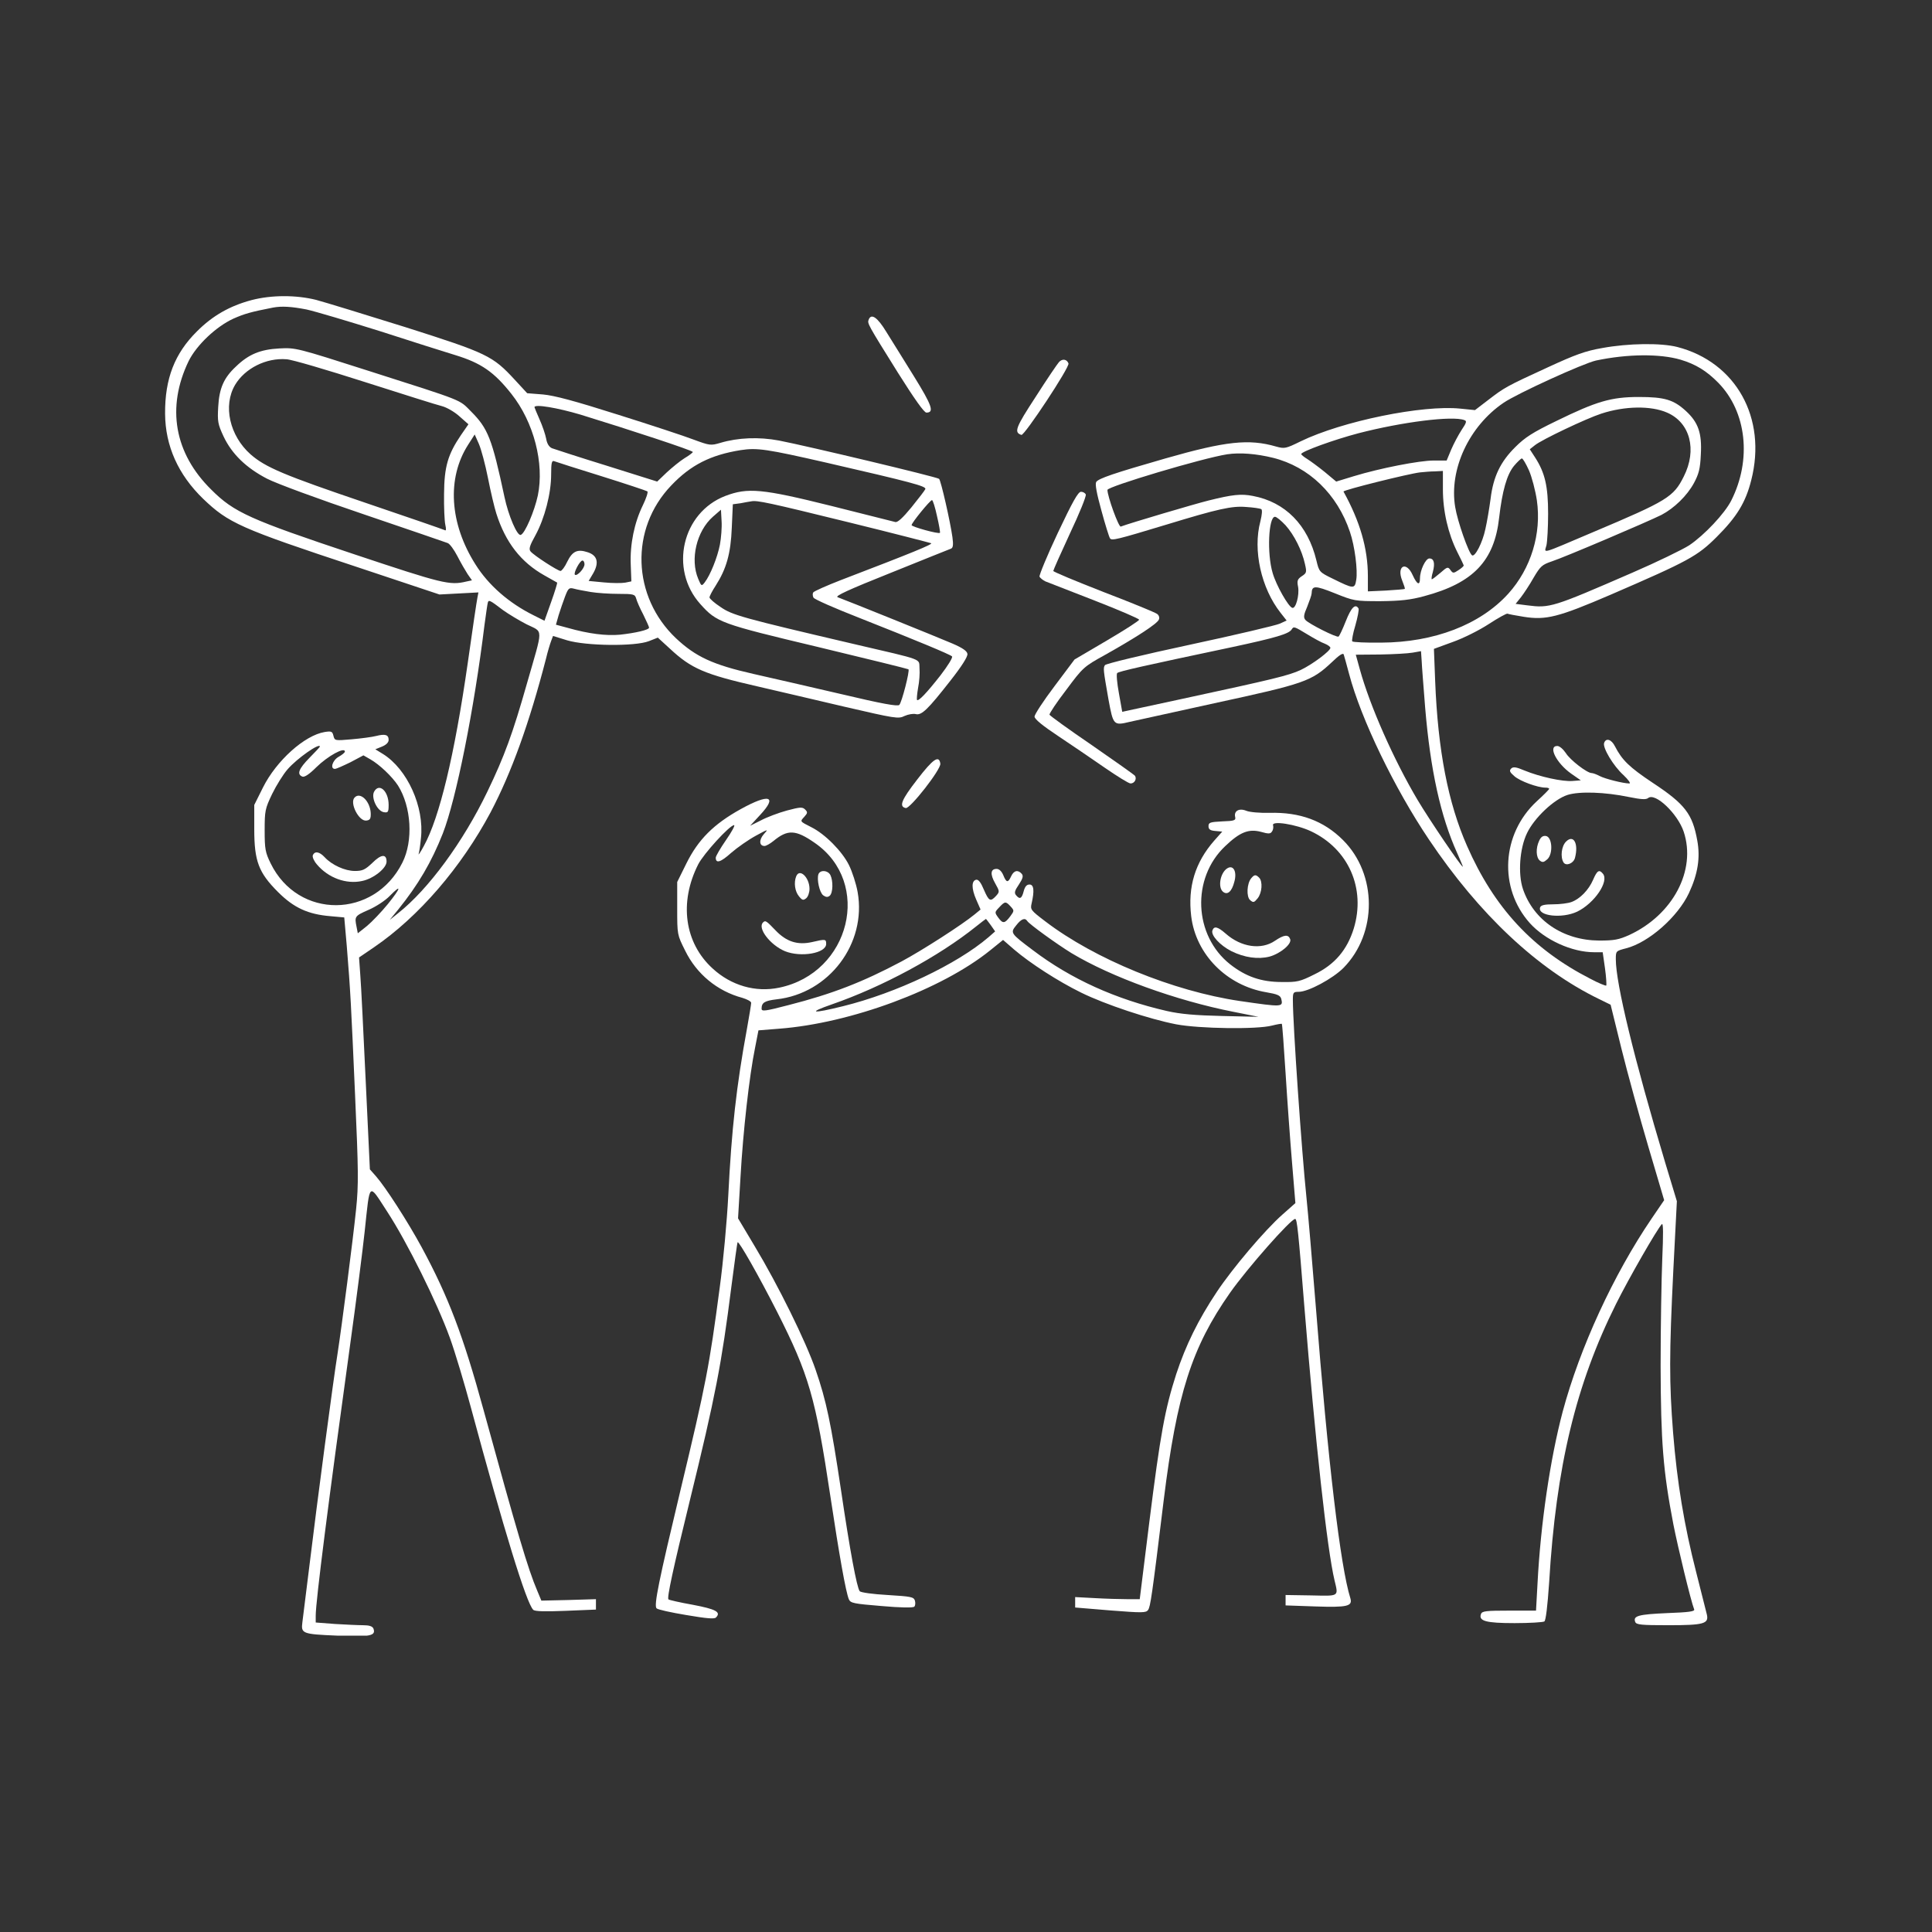 <svg xmlns="http://www.w3.org/2000/svg" xmlns:xlink="http://www.w3.org/1999/xlink" width="500" zoomAndPan="magnify" viewBox="0 0 375 375" height="500" preserveAspectRatio="xMidYMid meet" version="1.0"><rect x="0" y="0" width="375" height="375" fill="#333333" stroke="none"/><defs><clipPath id="3bf7a1c0d3"><path d="M 32 57.234 L 188 57.234 L 188 317.484 L 32 317.484 Z M 32 57.234 " clip-rule="nonzero"/></clipPath></defs><g clip-path="url(#3bf7a1c0d3)"><path fill="#ffffff" d="M 48.824 58.25 C 44.578 59.383 41.262 61.281 38.23 64.316 C 33.902 68.602 32 73.496 32.043 80.289 C 32.082 86.559 34.59 92.137 39.441 96.828 C 44.336 101.52 46.641 102.57 69.164 110.012 L 85.301 115.391 L 89.102 115.188 L 92.863 114.988 L 92.66 116.039 C 92.539 116.605 91.691 122.266 90.801 128.617 C 88.215 146.652 85.301 158.703 82.27 164.203 C 81.621 165.418 81.137 166.105 81.258 165.742 C 81.379 165.375 81.582 164 81.703 162.707 C 82.391 156.641 79.074 149.281 74.301 146.328 L 72.848 145.438 L 74.141 144.914 C 74.949 144.59 75.434 144.105 75.434 143.617 C 75.434 142.609 74.785 142.406 73.008 142.852 C 72.238 143.055 70.098 143.336 68.277 143.496 C 65 143.781 64.961 143.781 64.719 142.809 C 64.516 141.961 64.312 141.879 63.02 142.082 C 59.098 142.73 53.637 147.664 51.047 152.84 L 49.352 156.238 L 49.352 160.93 C 49.352 167.156 50.199 169.379 53.961 173.141 C 57.035 176.215 59.785 177.469 64.152 177.832 L 66.82 178.074 L 67.305 183.574 C 68.035 192.512 68.156 195.141 68.922 212.609 C 69.57 227.293 69.609 229.879 69.125 234.652 C 68.477 240.961 66.336 257.418 65.527 262.676 C 64.676 267.973 61.523 291.793 60.105 303.523 C 59.418 309.062 58.773 314.199 58.691 314.887 C 58.41 317.07 58.652 317.191 65.406 317.473 C 71.875 317.758 73.008 317.516 72.48 316.098 C 72.281 315.652 71.672 315.453 70.461 315.453 C 69.488 315.453 67.023 315.332 65 315.211 L 61.281 314.926 L 61.281 313.59 C 61.281 310.801 63.789 291.188 67.953 261.059 C 69.164 252.363 70.418 242.457 70.785 239.02 C 71.836 229.23 71.473 229.516 75.152 235.176 C 79.035 241.121 84.855 252.852 87.324 259.684 C 88.336 262.473 90.156 268.582 91.41 273.23 C 97.797 296.891 102.164 311.164 103.5 312.461 C 103.824 312.781 105.766 312.824 109.809 312.66 L 115.672 312.418 L 115.672 310.398 L 110.375 310.559 L 105.078 310.68 L 104.27 308.738 C 102.488 304.574 100.426 297.617 93.836 273.598 C 89.91 259.281 87.039 251.676 81.824 242.051 C 79.195 237.199 74.828 230.406 72.969 228.301 L 71.793 226.969 L 70.984 209.82 C 70.539 200.438 70.098 191.176 69.934 189.277 L 69.691 185.84 L 72.602 183.859 C 81.297 177.914 89.508 168.367 95.211 157.691 C 99.293 149.93 102.73 140.383 105.969 127.887 C 106.289 126.512 106.777 124.934 106.977 124.41 L 107.344 123.438 L 110.094 124.289 C 113.773 125.379 123.234 125.5 125.945 124.449 L 127.684 123.762 L 130.027 125.906 C 134.195 129.789 136.742 130.879 147.016 133.227 C 150.453 134.035 158.016 135.773 163.797 137.148 C 173.746 139.453 174.395 139.574 175.566 138.969 C 176.293 138.645 177.266 138.484 177.75 138.605 C 178.883 138.887 180.094 137.715 184.461 132.133 C 186.688 129.305 187.859 127.441 187.777 126.918 C 187.699 126.352 186.809 125.746 184.828 124.895 C 182.199 123.762 164.363 116.562 162.586 115.918 C 161.977 115.715 164.688 114.461 172.895 111.188 C 179.004 108.719 184.262 106.617 184.582 106.496 C 184.988 106.332 185.07 105.766 184.867 104.27 C 184.461 101.316 182.645 93.312 182.277 92.945 C 181.914 92.582 156.641 86.559 151.18 85.504 C 147.297 84.777 143.254 84.941 139.855 85.949 C 137.957 86.516 137.754 86.477 134.68 85.344 C 132.902 84.656 126.27 82.473 119.961 80.492 C 111.547 77.82 107.625 76.77 105.402 76.566 L 102.328 76.324 L 99.941 73.738 C 95.613 69.047 94.602 68.562 78.711 63.508 C 70.824 61.039 63.02 58.652 61.359 58.207 C 57.477 57.238 52.707 57.238 48.824 58.25 Z M 59.5 60.07 C 61.16 60.434 67.547 62.332 73.734 64.273 C 79.883 66.258 86.473 68.359 88.375 68.926 C 93.391 70.461 95.898 72.199 99.254 76.445 C 103.621 81.945 105.684 89.953 104.391 96.184 C 103.742 99.215 101.883 103.582 101.074 103.824 C 100.387 104.066 98.688 100.105 97.918 96.465 C 95.492 85.102 94.723 83.16 91.41 79.844 C 89.062 77.5 90.355 77.984 71.594 72 C 57.559 67.508 57.398 67.469 54.203 67.633 C 50.523 67.832 48.258 68.762 45.793 71.148 C 43.445 73.332 42.555 75.355 42.355 78.953 C 42.191 81.785 42.273 82.312 43.406 84.738 C 45.023 88.133 47.773 90.805 51.816 92.906 C 53.598 93.836 61.848 96.871 70.582 99.82 C 79.156 102.734 86.473 105.242 86.879 105.402 C 87.285 105.523 88.133 106.695 88.781 107.949 C 89.426 109.203 90.316 110.742 90.762 111.43 L 91.609 112.641 L 90.477 112.883 C 87.285 113.652 85.867 113.289 68.762 107.586 C 48.5 100.832 45.426 99.457 41.02 95.051 C 33.82 87.973 32.285 79.074 36.609 70.098 C 38.148 66.984 41.949 63.383 45.305 61.848 C 47.41 60.918 48.621 60.555 52.988 59.703 C 54.688 59.383 56.59 59.504 59.5 60.07 Z M 70.785 74.141 C 78.145 76.488 84.898 78.629 85.785 78.832 C 86.719 79.074 88.254 79.965 89.184 80.816 L 90.922 82.352 L 89.469 84.453 C 86.918 88.215 86.23 90.602 86.191 95.859 C 86.152 98.406 86.273 101.117 86.434 101.844 C 86.637 102.734 86.598 103.098 86.312 102.895 C 86.07 102.773 79.195 100.387 71.066 97.637 C 55.094 92.219 51.535 90.723 48.621 88.176 C 44.578 84.574 43.242 78.754 45.629 74.707 C 47.531 71.512 51.656 69.41 55.617 69.734 C 56.629 69.773 63.465 71.797 70.785 74.141 Z M 112.719 80.492 C 122.305 83.441 134.477 87.445 134.477 87.73 C 134.477 87.852 133.75 88.418 132.859 88.941 C 132.012 89.469 130.473 90.723 129.422 91.691 L 127.562 93.473 L 117.777 90.398 C 112.398 88.742 107.586 87.164 107.141 87.004 C 106.574 86.758 106.168 86.113 106.008 85.141 C 105.844 84.293 105.281 82.633 104.715 81.379 C 104.188 80.168 103.742 79.117 103.742 79.035 C 103.742 78.387 108.23 79.156 112.719 80.492 Z M 94.723 92.824 C 95.25 95.496 95.977 98.566 96.344 99.699 C 98.121 105.281 101.113 109.125 105.645 111.672 C 106.938 112.398 108.07 113.047 108.152 113.086 C 108.191 113.168 107.707 114.824 106.977 116.848 L 105.684 120.488 L 103.582 119.434 C 98.77 117.051 94.805 113.57 92.297 109.566 C 87.242 101.602 86.719 92.824 90.844 86.355 L 92.137 84.332 L 92.945 86.152 C 93.391 87.164 94.199 90.156 94.723 92.824 Z M 160.359 89.793 C 176.859 93.594 179.812 94.363 179.609 94.93 C 179.488 95.211 178.273 96.789 176.898 98.488 C 175.203 100.551 174.191 101.48 173.746 101.316 C 173.383 101.238 167.84 99.82 161.371 98.203 C 147.902 94.848 145.152 94.605 140.785 96.262 C 132.375 99.5 129.867 110.5 135.934 117.25 C 139.129 120.809 139.777 121.055 158.781 125.582 C 168.367 127.887 176.254 129.828 176.332 129.91 C 176.617 130.191 175.039 136.34 174.555 136.824 C 174.23 137.148 171.277 136.621 163.273 134.723 C 157.328 133.348 149.645 131.566 146.207 130.801 C 138.359 129.02 135.043 127.484 131.203 123.883 C 122.668 115.797 122.223 102.652 130.273 94.242 C 134.074 90.238 137.957 88.297 143.777 87.367 C 146.973 86.879 148.836 87.164 160.359 89.793 Z M 116.723 92.422 C 121.496 93.918 125.5 95.254 125.66 95.375 C 125.824 95.535 125.418 96.75 124.773 98.082 C 123.113 101.48 122.266 105.645 122.426 109.566 L 122.547 112.844 L 121.375 113.086 C 120.727 113.207 118.867 113.207 117.25 113.047 L 114.258 112.762 L 115.148 111.266 C 116.32 109.203 115.957 107.789 114.055 107.184 C 112.074 106.535 111.102 106.98 110.094 109.043 C 109.648 110.012 109.039 110.82 108.797 110.82 C 108.273 110.82 103.582 107.789 102.973 107.02 C 102.609 106.574 102.812 105.887 103.945 103.867 C 105.723 100.59 106.977 95.777 106.977 92.098 C 106.977 89.875 107.098 89.348 107.543 89.508 C 107.867 89.629 111.992 90.965 116.723 92.422 Z M 164.809 101.398 C 173.383 103.5 180.539 105.363 180.742 105.441 C 181.066 105.645 177.145 107.262 163.191 112.602 C 160.398 113.691 158.016 114.746 157.852 114.988 C 157.691 115.23 157.73 115.676 157.895 116 C 158.055 116.32 162.02 118.062 166.668 119.879 C 178.031 124.371 184.34 126.996 184.785 127.402 C 184.988 127.605 183.977 129.223 182.52 131.121 C 179.852 134.52 178.273 136.18 177.992 135.855 C 177.91 135.773 177.992 134.723 178.195 133.551 C 178.438 132.375 178.559 130.637 178.477 129.746 C 178.316 127.766 179.691 128.25 165.617 124.977 C 144.023 119.922 142.121 119.395 139.855 117.816 C 138.684 117.051 137.715 116.199 137.715 115.957 C 137.715 115.715 138.238 114.703 138.926 113.652 C 140.988 110.418 141.84 107.465 142.039 102.449 L 142.242 97.879 L 143.738 97.68 C 144.547 97.516 145.477 97.355 145.801 97.312 C 146.934 97.07 149.199 97.559 164.809 101.398 Z M 181.875 100.188 C 182.277 101.883 182.52 103.34 182.441 103.422 C 182.199 103.703 176.941 102.25 176.941 101.926 C 176.941 101.48 180.539 97.07 180.902 97.07 C 181.066 97.07 181.512 98.488 181.875 100.188 Z M 139.734 105.727 C 139.25 108.191 137.875 111.629 136.781 113.047 C 136.176 113.812 136.137 113.812 135.527 112.359 C 133.91 108.559 135.207 103.098 138.359 100.309 L 139.938 98.934 L 140.059 101.156 C 140.141 102.328 139.977 104.434 139.734 105.727 Z M 113.449 109.527 C 113.449 110.336 111.992 111.914 111.59 111.551 C 111.266 111.227 112.559 108.801 113.043 108.801 C 113.285 108.801 113.449 109.125 113.449 109.527 Z M 114.66 114.906 C 115.875 115.109 118.301 115.27 120.039 115.27 C 122.992 115.27 123.234 115.352 123.477 116.16 C 123.598 116.645 124.207 118.062 124.852 119.273 C 125.461 120.527 125.984 121.66 125.984 121.82 C 125.984 122.266 123.316 122.871 120.324 123.195 C 117.656 123.438 114.297 123.035 110.172 121.863 L 107.906 121.254 L 108.434 119.395 C 108.758 118.344 109.324 116.727 109.688 115.754 C 110.293 114.18 110.457 114.016 111.387 114.258 C 111.953 114.422 113.449 114.703 114.66 114.906 Z M 97.637 118.426 C 98.648 119.152 100.711 120.406 102.207 121.176 C 105.523 122.832 105.48 121.496 102.246 132.781 C 99.535 142.324 97.918 146.773 94.602 153.648 C 89.91 163.395 83.16 172.613 77.254 177.266 L 75.637 178.559 L 77.293 176.539 C 81.176 171.727 83.766 167.316 85.949 161.777 C 88.535 155.145 92.016 137.797 94.035 121.336 C 94.32 119.234 94.602 117.25 94.684 116.969 C 94.848 116.363 95.09 116.484 97.637 118.426 Z M 62.09 144.914 C 62.09 144.992 61.199 145.965 60.066 147.098 C 58.004 149.199 57.559 150.293 58.691 150.738 C 59.098 150.898 60.027 150.293 61.402 148.918 C 63.625 146.734 66.941 144.914 66.941 145.883 C 66.941 146.086 66.375 146.531 65.727 146.895 C 64.516 147.582 64.031 149.242 65 149.242 C 65.285 149.242 66.617 148.633 68.035 147.945 L 70.539 146.613 L 71.875 147.379 C 73.656 148.391 76.121 150.738 77.254 152.477 C 79.844 156.602 80.246 163.191 78.102 167.438 C 72.645 178.359 57.883 178.48 52.543 167.602 C 51.492 165.457 51.371 164.809 51.371 161.172 C 51.371 157.367 51.453 156.965 52.828 154.094 C 53.637 152.434 54.973 150.293 55.82 149.32 C 57.68 147.18 62.09 144.105 62.09 144.914 Z M 75.273 175.488 C 74.02 177.023 72.199 178.926 71.227 179.734 L 69.449 181.148 L 69.207 179.895 C 68.801 177.871 68.844 177.793 71.512 176.617 C 72.926 176.012 74.785 174.801 75.637 173.91 C 78.062 171.441 77.82 172.332 75.273 175.488 Z M 75.273 175.488 " fill-opacity="1" fill-rule="nonzero"/></g><path fill="#ffffff" d="M 72.602 153.688 C 71.996 154.863 73.25 157.492 74.543 157.652 C 75.312 157.773 75.434 157.613 75.434 156.238 C 75.434 153.527 73.574 151.867 72.602 153.688 Z M 72.602 153.688 " fill-opacity="1" fill-rule="nonzero"/><path fill="#ffffff" d="M 68.844 154.781 C 67.789 155.793 69.652 159.473 71.105 159.27 C 71.836 159.188 71.996 158.906 71.957 157.812 C 71.836 155.508 69.934 153.648 68.844 154.781 Z M 68.844 154.781 " fill-opacity="1" fill-rule="nonzero"/><path fill="#ffffff" d="M 60.715 166.023 C 60.594 166.348 60.957 167.156 61.523 167.801 C 63.707 170.391 67.184 171.684 70.297 170.996 C 72.48 170.551 75.031 168.531 75.031 167.238 C 75.031 165.699 73.977 165.781 72.281 167.48 C 70.863 168.812 70.379 169.055 68.883 169.055 C 66.941 169.055 64.395 167.883 63.02 166.387 C 62.008 165.297 61.078 165.133 60.715 166.023 Z M 60.715 166.023 " fill-opacity="1" fill-rule="nonzero"/><path fill="#ffffff" d="M 168.609 62.051 C 168.328 62.777 168.367 62.859 174.27 72.32 C 177.508 77.457 179.367 80.086 179.812 80.086 C 181.391 80.086 180.902 78.711 177.426 73.09 C 175.445 69.938 173.059 66.012 172.047 64.438 C 170.309 61.566 169.094 60.758 168.609 62.051 Z M 168.609 62.051 " fill-opacity="1" fill-rule="nonzero"/><path fill="#ffffff" d="M 311 67.551 C 307.727 68.117 305.746 68.844 300.488 71.27 C 292.277 75.031 291.996 75.234 288.879 77.621 L 286.293 79.602 L 283.461 79.316 C 276.141 78.551 260.531 81.746 252.445 85.668 C 249.57 87.082 249.328 87.125 247.711 86.68 C 242.414 85.141 237.926 85.629 226.199 88.984 C 216.207 91.855 213.215 92.867 212.77 93.555 C 212.527 93.957 212.852 95.738 213.781 99.094 C 214.512 101.805 215.277 104.23 215.441 104.473 C 215.762 105 216.734 104.754 226.48 101.805 C 236.43 98.77 239.137 98.164 241.887 98.406 C 243.262 98.488 244.559 98.688 244.801 98.812 C 245.043 98.973 244.961 99.863 244.637 101.195 C 243.141 106.816 244.801 114.18 248.562 118.949 L 249.734 120.445 L 248.398 121.055 C 247.711 121.375 239.824 123.238 230.969 125.137 C 221.91 127.078 214.672 128.816 214.469 129.102 C 214.105 129.668 214.145 129.992 215.156 135.773 C 216.086 140.789 216.129 140.871 219.324 140.102 C 220.738 139.777 228.098 138.16 235.699 136.5 C 253.254 132.699 254.547 132.254 258.508 128.535 C 259.965 127.121 260.691 126.676 260.816 127.039 C 260.938 127.363 261.379 129.059 261.867 130.84 C 264.172 139.574 270.684 153.043 277.355 162.949 C 287.102 177.469 298.465 188.145 310.395 193.926 L 312.621 195.02 L 314.723 203.551 C 315.895 208.285 318.242 216.816 319.938 222.559 L 323.012 232.953 L 320.586 236.512 C 313.184 247.391 306.633 261.625 303.316 274 C 300.891 283.18 299.031 295.719 298.426 307.445 L 298.141 312.621 L 292.926 312.621 C 288.477 312.621 287.668 312.703 287.465 313.27 C 286.938 314.645 288.438 315.047 293.977 315.047 C 296.887 315.047 299.477 314.887 299.758 314.723 C 300.043 314.523 300.367 311.852 300.688 307.16 C 302.023 284.637 305.906 268.66 313.672 253.094 C 316.219 247.996 321.637 238.574 322.566 237.602 C 322.852 237.32 322.852 239.625 322.648 244.277 C 322.488 248.16 322.324 257.539 322.324 265.102 C 322.367 279.945 322.809 285.527 324.793 295.84 C 325.684 300.367 328.188 310.719 328.836 312.379 C 328.996 312.781 327.867 312.945 323.539 313.105 C 318.039 313.348 316.945 313.633 317.391 314.805 C 317.594 315.371 318.605 315.453 323.863 315.453 C 330.695 315.453 331.707 315.168 331.305 313.391 C 331.18 312.863 330.25 309.184 329.242 305.219 C 326.895 296.082 325.52 287.711 324.75 278.125 C 323.984 268.34 323.984 262.84 324.793 246.5 L 325.48 233.156 L 323.215 225.672 C 317.188 205.535 313.629 190.895 313.629 186.203 C 313.629 184.586 313.629 184.586 315.652 184.059 C 320.02 182.926 325.641 177.992 327.824 173.344 C 329.562 169.621 330.051 166.469 329.441 163.152 C 328.512 157.977 327.059 156.074 320.746 151.91 C 316.258 148.918 314.844 147.543 313.469 144.871 C 312.781 143.496 311.73 143.176 311.367 144.184 C 311 145.074 313.145 148.676 315.125 150.453 C 316.059 151.344 316.582 152.07 316.258 152.07 C 315.125 152.07 311.527 151.18 310.477 150.617 C 309.871 150.293 309.184 150.051 308.938 150.051 C 308.051 150.051 304.734 147.5 303.926 146.168 C 303.398 145.398 302.711 144.793 302.266 144.793 C 300.406 144.793 302.105 148.148 304.977 150.172 L 306.836 151.465 L 305.219 151.586 C 303.316 151.746 298.871 150.777 295.918 149.562 C 294.219 148.836 293.691 148.797 293.289 149.199 C 292.926 149.605 293.047 149.887 293.938 150.656 C 295.027 151.625 298.465 152.879 299.961 152.879 C 300.367 152.879 300.688 152.961 300.688 153.121 C 300.688 153.242 299.598 154.336 298.262 155.551 C 291.43 161.898 290.863 172.371 296.93 179.168 C 299.879 182.441 305.098 184.828 309.426 184.828 L 311.082 184.828 L 311.527 187.941 C 311.77 189.68 311.852 191.176 311.77 191.297 C 311.648 191.379 310.234 190.812 308.656 189.965 C 297.453 184.223 290.012 176.176 284.754 164.203 C 281.074 155.871 279.094 145.641 278.566 132.215 L 278.324 125.945 L 281.965 124.613 C 284.027 123.883 287.102 122.348 288.961 121.133 C 290.82 119.922 292.438 119.031 292.602 119.113 C 292.762 119.191 294.18 119.477 295.754 119.719 C 300.082 120.406 302.469 119.801 312.621 115.434 C 327.785 108.879 329.484 107.949 333.242 104.188 C 337.086 100.348 338.824 97.559 339.918 93.191 C 342.992 81.137 336.965 70.301 325.559 67.348 C 322.367 66.539 316.098 66.621 311 67.551 Z M 326.207 69.816 C 329.16 70.703 331.262 72 333.527 74.305 C 339.027 79.926 340.039 89.227 336.035 97.152 C 334.781 99.66 330.777 103.906 327.867 105.848 C 326.613 106.656 321.637 109.082 316.867 111.145 C 301.336 117.898 300.812 118.062 296.441 117.496 L 294.18 117.211 L 295.188 115.957 C 295.754 115.23 296.887 113.531 297.656 112.156 C 298.992 109.891 299.312 109.609 301.215 108.961 C 303.602 108.191 319.816 101.277 322.488 99.941 C 324.953 98.648 327.461 96.223 328.797 93.754 C 329.727 92.016 330.008 91.004 330.129 88.254 C 330.371 84.09 329.645 81.988 327.219 79.762 C 324.832 77.578 323.094 77.055 318.078 77.055 C 312.742 77.055 309.871 77.902 302.105 81.703 C 297.496 83.93 296 84.898 294.137 86.758 C 291.227 89.629 289.852 92.504 289.324 96.789 C 289.082 98.609 288.637 101.277 288.312 102.691 C 287.75 105.363 286.293 108.152 285.727 107.789 C 285.078 107.383 282.895 101.195 282.449 98.406 C 281.238 91.129 285.121 82.754 291.832 78.188 C 294.422 76.406 307.363 70.504 309.789 69.977 C 315.895 68.684 322.203 68.641 326.207 69.816 Z M 323.578 80.086 C 328.066 82.027 329.441 87.324 326.812 92.504 C 324.832 96.465 323.66 97.191 309.184 103.301 C 298.789 107.707 299.758 107.465 300.164 105.848 C 300.324 105.16 300.488 102.371 300.488 99.699 C 300.488 94.402 299.879 91.773 297.98 88.82 L 296.93 87.203 L 297.898 86.438 C 299.152 85.383 307.93 81.219 310.801 80.289 C 315.371 78.793 320.426 78.711 323.578 80.086 Z M 284.23 81.543 C 284.754 81.703 284.633 82.066 283.703 83.441 C 283.098 84.375 282.168 86.113 281.684 87.246 L 280.793 89.387 L 278.285 89.387 C 275.496 89.387 267.852 90.883 262.797 92.422 L 259.359 93.473 L 257.133 91.613 C 255.883 90.602 254.344 89.469 253.695 89.066 C 253.09 88.699 252.566 88.254 252.566 88.133 C 252.566 87.648 258.914 85.344 263.688 84.09 C 272.137 81.906 281.965 80.652 284.23 81.543 Z M 247.105 88.863 C 254.062 90.602 259.562 95.898 262.027 103.258 C 262.957 105.969 263.566 110.742 263.242 112.562 C 262.957 114.34 262.754 114.34 258.672 112.316 C 256.082 111.062 256.043 110.984 255.516 108.801 C 253.859 101.883 249.449 97.438 243.184 96.262 C 240.918 95.816 239.258 95.98 234.57 97.152 C 231.941 97.801 219.363 101.52 217.543 102.207 C 217.137 102.371 214.953 96.344 214.953 95.09 C 214.953 94.441 233.477 88.902 238.207 88.176 C 240.633 87.812 243.828 88.055 247.105 88.863 Z M 296.766 91.289 C 297.332 92.582 298.02 95.211 298.305 97.113 C 299.234 103.582 297.172 110.336 292.762 115.23 C 287.305 121.254 278.367 124.691 268.055 124.734 C 265.141 124.773 262.633 124.652 262.473 124.492 C 262.352 124.371 262.594 122.953 263.078 121.375 C 263.523 119.801 263.809 118.305 263.688 118.102 C 263.078 117.09 262.27 117.898 261.219 120.566 C 260.613 122.105 259.965 123.48 259.805 123.559 C 259.441 123.805 253.98 121.055 253.375 120.324 C 252.969 119.84 253.051 119.312 253.738 117.738 C 254.184 116.605 254.586 115.473 254.586 115.188 C 254.629 113.613 255.234 113.613 259.074 115.148 C 262.797 116.645 263 116.688 267.934 116.688 C 271.855 116.645 273.754 116.441 276.426 115.715 C 285.969 113.168 290.055 108.879 290.984 100.469 C 291.59 95.254 292.48 92.137 293.855 90.441 C 294.543 89.629 295.23 88.984 295.391 88.984 C 295.594 88.984 296.199 90.035 296.766 91.289 Z M 280.066 94.969 C 280.066 99.215 281.074 103.582 282.855 107.141 C 283.543 108.477 284.109 109.688 284.109 109.77 C 284.109 109.891 283.664 110.297 283.098 110.66 C 282.125 111.309 282.004 111.309 281.52 110.621 C 281.035 109.973 280.914 110.012 279.578 111.188 C 278.77 111.875 278.043 112.438 277.922 112.438 C 277.801 112.438 277.879 111.793 278.125 110.984 C 278.566 109.285 278.324 108.395 277.438 108.395 C 276.707 108.395 275.617 110.699 275.617 112.238 C 275.617 113.734 275.051 113.492 274.199 111.629 C 272.945 108.801 271.004 109.852 272.18 112.723 C 272.504 113.531 272.746 114.258 272.664 114.301 C 272.582 114.379 270.965 114.5 269.023 114.625 L 265.504 114.785 L 265.504 111.832 C 265.504 106.453 263.969 101.195 260.773 95.414 C 260.613 95.129 273.473 91.938 275.617 91.691 C 276.383 91.613 277.719 91.492 278.566 91.492 L 280.066 91.41 Z M 249.531 101.965 C 251.191 103.824 252.727 106.859 253.293 109.488 C 253.656 111.062 253.617 111.227 252.688 111.832 C 251.836 112.398 251.715 112.723 251.957 113.895 C 252.242 115.512 251.512 118.223 250.824 117.98 C 250.059 117.738 247.711 113.613 247.023 111.227 C 245.891 107.465 246.215 100.309 247.469 100.309 C 247.793 100.309 248.684 101.074 249.531 101.965 Z M 253.738 123.117 C 254.992 123.883 256.527 124.734 257.133 124.934 C 257.742 125.18 258.227 125.543 258.227 125.746 C 258.227 126.352 254.707 128.98 252.484 130.031 C 250.137 131.121 247.266 131.809 229.637 135.613 L 217.824 138.16 L 217.18 134.559 C 216.816 132.578 216.652 130.801 216.855 130.637 C 217.18 130.312 221.828 129.262 239.258 125.582 C 247.551 123.805 250.18 123.035 250.703 122.184 C 251.109 121.539 251.191 121.578 253.738 123.117 Z M 276.629 137.434 C 277.637 149.441 279.621 158.5 282.855 165.617 C 283.5 167.074 283.988 168.246 283.945 168.246 C 283.625 168.246 277.438 159.109 275.172 155.305 C 270.562 147.543 265.91 137.066 263.93 129.871 L 263.16 127.078 L 267.852 127.039 C 270.48 126.996 273.312 126.836 274.199 126.676 L 275.816 126.391 L 275.941 128.211 C 275.98 129.223 276.305 133.348 276.629 137.434 Z M 316.18 154.699 C 318.562 155.184 319.496 155.227 319.898 154.902 C 321.273 153.77 325.641 157.934 326.812 161.453 C 329.281 168.934 324.711 177.551 316.258 181.473 C 314.195 182.402 313.309 182.562 310.395 182.562 C 303.398 182.523 297.656 178.641 295.594 172.535 C 294.625 169.621 294.945 164.688 296.402 161.695 C 297.816 158.742 301.621 155.145 304.25 154.297 C 306.555 153.566 311.527 153.73 316.18 154.699 Z M 316.18 154.699 " fill-opacity="1" fill-rule="nonzero"/><path fill="#ffffff" d="M 298.75 163.191 C 298.062 164.648 298.141 166.426 298.871 167.035 C 299.395 167.438 299.637 167.398 300.324 166.793 C 301.5 165.742 301.297 162.426 300.043 162.262 C 299.477 162.18 299.07 162.465 298.75 163.191 Z M 298.75 163.191 " fill-opacity="1" fill-rule="nonzero"/><path fill="#ffffff" d="M 303.965 163.355 C 303.074 164.242 302.832 166.348 303.48 167.398 C 303.965 168.168 305.422 167.602 305.703 166.508 C 306.434 163.719 305.422 161.898 303.965 163.355 Z M 303.965 163.355 " fill-opacity="1" fill-rule="nonzero"/><path fill="#ffffff" d="M 309.223 170.754 C 308.371 172.738 306.676 174.477 305.016 175.082 C 304.371 175.324 302.793 175.527 301.5 175.527 C 299.84 175.527 299.113 175.688 298.949 176.094 C 298.305 177.793 303.195 178.359 306.148 176.941 C 309.465 175.324 312.375 171.078 311.121 169.582 C 310.395 168.691 309.992 168.977 309.223 170.754 Z M 309.223 170.754 " fill-opacity="1" fill-rule="nonzero"/><path fill="#ffffff" d="M 205.531 70.301 C 205.207 70.664 203.145 73.695 201.004 77.055 C 197.121 83 196.758 83.93 198.254 84.414 C 198.82 84.617 207.676 71.23 207.391 70.543 C 207.07 69.695 206.18 69.57 205.531 70.301 Z M 205.531 70.301 " fill-opacity="1" fill-rule="nonzero"/><path fill="#ffffff" d="M 205.328 103.422 C 203.266 107.789 201.691 111.629 201.77 111.914 C 201.891 112.195 202.418 112.602 202.902 112.844 C 203.43 113.047 207.715 114.703 212.449 116.562 C 217.219 118.426 221.102 120.082 221.102 120.285 C 221.102 120.488 218.27 122.309 214.832 124.328 L 208.566 128.008 L 204.684 133.184 C 202.539 136.016 200.801 138.684 200.801 139.09 C 200.801 139.574 202.379 140.871 205.371 142.852 C 207.836 144.508 211.922 147.258 214.348 148.957 C 216.816 150.656 219.078 152.07 219.445 152.07 C 220.211 152.07 220.699 151.18 220.293 150.574 C 220.133 150.371 216.371 147.703 211.922 144.629 C 207.473 141.598 203.793 138.93 203.711 138.727 C 203.633 138.523 205.086 136.34 206.949 133.914 C 210.223 129.504 210.387 129.383 214.551 127.078 C 220.453 123.762 224.66 121.055 224.945 120.246 C 225.105 119.879 224.945 119.395 224.578 119.152 C 224.215 118.871 219.566 116.969 214.188 114.906 C 208.809 112.805 204.441 110.984 204.441 110.82 C 204.441 110.66 205.895 107.383 207.676 103.543 C 209.496 99.699 210.871 96.305 210.75 95.98 C 210.629 95.695 210.223 95.453 209.82 95.453 C 209.254 95.453 208.16 97.438 205.328 103.422 Z M 205.328 103.422 " fill-opacity="1" fill-rule="nonzero"/><path fill="#ffffff" d="M 178.031 151.305 C 174.957 155.266 174.434 156.559 175.809 156.844 C 176.656 157.004 182.645 149.363 182.52 148.23 C 182.277 146.492 181.105 147.301 178.031 151.305 Z M 178.031 151.305 " fill-opacity="1" fill-rule="nonzero"/><path fill="#ffffff" d="M 143.777 157.047 C 138.523 159.957 135.527 162.949 133.223 167.602 L 131.445 171.199 L 131.445 176.336 C 131.445 181.43 131.445 181.43 132.98 184.504 C 135.207 189.074 139.25 192.391 144.102 193.684 C 145.031 193.969 145.801 194.371 145.801 194.656 C 145.801 194.938 145.438 197.164 144.992 199.629 C 142.93 210.832 142 219.203 141.352 232.145 C 141.109 236.914 140.383 244.922 139.695 249.938 C 137.672 265.223 137.066 268.461 132.051 289.367 C 127.887 306.797 126.875 311.652 127.441 312.176 C 127.645 312.418 130.23 312.984 133.145 313.469 C 137.188 314.156 138.645 314.277 138.965 313.957 C 140.02 312.902 138.965 312.34 134.477 311.488 C 131.969 311.043 129.867 310.559 129.746 310.438 C 129.422 310.152 130.676 304.371 133.91 291.188 C 138.844 271.047 140.059 264.781 141.961 249.734 C 142.566 245.086 143.09 241.203 143.172 241.121 C 143.414 240.84 147.297 247.672 150.816 254.59 C 157.004 266.801 158.297 271.25 161.168 290.379 C 162.906 301.906 164.16 308.98 164.77 310.438 C 165.09 311.164 165.699 311.285 171.117 311.73 C 174.758 312.055 177.223 312.094 177.465 311.852 C 177.668 311.652 177.707 311.125 177.586 310.68 C 177.344 309.953 176.82 309.871 172.289 309.59 C 169.336 309.426 167.113 309.102 166.871 308.859 C 166.305 308.133 164.969 300.973 163.23 289.164 C 161.289 276.223 160.398 271.898 158.297 265.832 C 156.398 260.332 151.02 249.414 146.488 241.891 L 143.254 236.473 L 143.738 228.344 C 144.223 219.688 145.438 208.809 146.57 203.309 L 147.215 199.992 L 151.219 199.672 C 165.133 198.617 182.766 192.066 192.188 184.465 L 194.695 182.441 L 196.836 184.301 C 199.953 186.973 205.41 190.488 209.859 192.672 C 214.551 194.98 223.082 197.809 228.301 198.82 C 232.789 199.672 243.992 199.832 246.902 199.062 C 247.875 198.82 248.762 198.66 248.805 198.738 C 248.883 198.82 249.207 203.109 249.531 208.324 C 249.855 213.543 250.422 221.348 250.785 225.672 L 251.434 233.52 L 248.926 235.742 C 245.488 238.777 239.258 246.137 236.188 250.746 C 232.547 256.207 230.16 261.098 228.301 266.723 C 226.117 273.516 225.227 278.328 223.082 295.434 L 221.223 310.398 L 218.797 310.398 C 217.461 310.398 214.633 310.316 212.527 310.195 L 208.688 309.992 L 208.688 312.016 L 215.52 312.582 C 221.707 313.066 222.438 313.066 222.84 312.5 C 223.285 311.852 223.57 310.113 225.875 291.188 C 228.422 270.562 231.332 261.504 238.734 250.949 C 242.09 246.176 250.543 236.594 251.391 236.594 C 251.758 236.594 252 238.898 253.172 253.578 C 255.316 279.906 257.578 300.652 259.035 306.758 C 259.805 309.953 260.004 309.789 254.508 309.668 L 249.531 309.59 L 249.531 311.609 L 255.355 311.812 C 261.504 312.016 262.555 311.773 262.109 310.234 C 260.168 304.047 257.781 283.906 255.395 253.578 C 254.707 245.004 253.898 235.461 253.574 232.348 C 252.645 223.367 250.945 198.82 250.945 194.09 C 250.945 192.633 251.027 192.512 252.078 192.512 C 253.941 192.512 258.672 189.965 260.773 187.863 C 267.367 181.148 267.324 169.703 260.691 163.07 C 256.934 159.309 252.32 157.613 246.418 157.773 C 244.516 157.812 242.574 157.652 241.887 157.367 C 240.512 156.805 239.461 157.41 239.746 158.582 C 239.906 159.23 239.582 159.352 237.238 159.43 C 234.891 159.555 234.57 159.633 234.57 160.363 C 234.57 160.969 234.891 161.211 235.902 161.293 L 237.238 161.414 L 235.66 163.191 C 231.98 167.398 230.523 172.129 231.211 177.832 C 232.102 185.234 238.086 191.297 245.77 192.594 C 247.914 192.957 248.48 193.199 248.684 193.848 C 249.086 195.504 248.965 195.504 240.633 194.293 C 227.734 192.391 212.488 186.164 202.902 178.844 C 200.074 176.699 199.953 176.539 200.234 175.363 C 200.801 172.898 200.68 171.684 199.828 171.684 C 199.266 171.684 198.941 172.09 198.699 172.98 C 198.332 174.434 197.93 174.637 197.203 173.746 C 196.836 173.301 196.957 172.859 197.766 171.684 C 198.535 170.512 198.656 170.027 198.332 169.621 C 197.605 168.773 196.797 168.934 196.27 170.066 C 195.664 171.402 195.34 171.363 194.734 169.863 C 194.41 169.098 193.926 168.652 193.441 168.652 C 192.266 168.652 192.145 169.664 193.156 171.441 C 194.047 173.02 194.047 173.102 193.32 173.91 C 192.227 175.082 191.945 174.922 190.973 172.695 C 190.406 171.32 189.922 170.676 189.477 170.754 C 188.547 170.957 188.547 172.453 189.477 174.598 L 190.328 176.539 L 189.195 177.469 C 186.809 179.449 179.004 184.465 175 186.609 C 167.477 190.609 161.574 192.918 153 195.102 C 148.512 196.273 147.824 196.355 147.824 195.789 C 147.824 194.613 148.391 194.25 150.734 193.969 C 160.926 192.836 168.246 183.129 166.465 173.141 C 166.184 171.562 165.414 169.176 164.77 167.883 C 163.434 165.215 160.156 161.898 157.488 160.562 C 155.184 159.391 155.266 159.473 156.113 158.543 C 156.762 157.812 156.801 157.652 156.273 157.125 C 155.75 156.602 155.305 156.641 152.715 157.328 C 151.098 157.773 148.836 158.621 147.703 159.23 L 145.598 160.281 L 147.539 158.18 C 150.977 154.496 149.32 153.973 143.777 157.047 Z M 254.426 161.332 C 261.746 164.77 265.141 172.453 262.754 180.258 C 261.461 184.383 259.074 187.215 255.152 189.113 C 252.32 190.531 251.797 190.652 248.805 190.609 C 244.801 190.609 241.809 189.559 238.773 187.176 C 231.699 181.594 231.211 170.473 237.805 164.242 C 240.676 161.492 242.375 160.848 244.719 161.453 C 246.258 161.898 246.621 161.859 246.902 161.371 C 247.145 161.051 247.188 160.523 247.105 160.199 C 246.742 159.23 251.555 159.996 254.426 161.332 Z M 140.906 163.07 C 139.816 164.648 138.926 166.184 138.926 166.469 C 138.926 167.68 139.898 167.359 141.918 165.539 C 143.133 164.488 145.273 162.992 146.691 162.223 C 149.117 160.887 149.199 160.887 148.27 161.898 C 147.297 162.992 147.336 164.203 148.391 164.203 C 148.711 164.203 149.48 163.758 150.129 163.234 C 152.879 160.969 154.414 161.008 158.137 163.598 C 169.336 171.32 165.051 188.832 151.262 191.703 C 146.648 192.672 141.918 191.297 138.32 187.984 C 132.859 183.008 131.77 175.164 135.527 167.762 C 136.582 165.699 141.637 160.16 142.484 160.16 C 142.727 160.16 142.039 161.453 140.906 163.07 Z M 196.148 175.93 C 196.879 176.738 196.879 176.781 196.109 177.832 C 195.016 179.289 194.652 179.328 193.766 178.113 C 193.035 177.105 193.035 177.062 193.965 176.094 C 195.059 174.922 195.219 174.922 196.148 175.93 Z M 192.309 179.57 L 193.156 180.785 L 191.863 181.918 C 185.715 187.176 173.949 192.754 163.637 195.301 C 157.609 196.797 156.598 196.637 161.492 194.938 C 171.277 191.543 182.238 185.637 189.477 179.812 C 190.488 179.004 191.336 178.359 191.379 178.359 C 191.418 178.359 191.824 178.926 192.309 179.57 Z M 199.387 178.762 C 199.75 179.367 205.129 183.25 207.957 184.988 C 215.684 189.641 228.301 194.211 239.422 196.395 L 244.273 197.363 L 237.195 197.203 C 231.98 197.082 229.148 196.84 226.48 196.234 C 216.613 193.969 207.879 190.047 200.477 184.426 C 196.109 181.148 196.07 181.066 197.242 179.613 C 198.211 178.359 198.941 178.074 199.387 178.762 Z M 199.387 178.762 " fill-opacity="1" fill-rule="nonzero"/><path fill="#ffffff" d="M 238.168 168.57 C 236.832 169.461 236.348 172.25 237.398 173.102 C 238.25 173.789 239.098 173.059 239.582 171.16 C 240.148 169.176 239.383 167.762 238.168 168.57 Z M 238.168 168.57 " fill-opacity="1" fill-rule="nonzero"/><path fill="#ffffff" d="M 242.859 170.473 C 242.008 171.484 241.887 174.07 242.656 174.719 C 243.262 175.242 243.426 175.203 244.113 174.355 C 244.961 173.301 245.125 171.078 244.395 170.352 C 243.75 169.703 243.465 169.742 242.859 170.473 Z M 242.859 170.473 " fill-opacity="1" fill-rule="nonzero"/><path fill="#ffffff" d="M 235.336 180.582 C 234.973 181.512 236.793 183.492 239.016 184.625 C 241.566 185.879 244.195 186.242 246.418 185.676 C 248.562 185.07 250.785 183.211 250.422 182.281 C 250.059 181.309 249.207 181.43 247.469 182.605 C 244.801 184.426 240.918 183.859 237.926 181.23 C 236.348 179.855 235.66 179.691 235.336 180.582 Z M 235.336 180.582 " fill-opacity="1" fill-rule="nonzero"/><path fill="#ffffff" d="M 158.863 169.664 C 158.5 170.676 159.066 173.262 159.793 173.789 C 160.32 174.152 160.645 174.191 161.047 173.867 C 161.695 173.301 161.734 170.957 161.168 169.824 C 160.645 168.895 159.227 168.812 158.863 169.664 Z M 158.863 169.664 " fill-opacity="1" fill-rule="nonzero"/><path fill="#ffffff" d="M 154.535 170.109 C 154.051 171.32 154.293 173.02 155.062 173.949 C 155.711 174.758 155.91 174.801 156.477 174.355 C 156.84 174.07 157.125 173.223 157.125 172.535 C 157.125 170.309 155.184 168.449 154.535 170.109 Z M 154.535 170.109 " fill-opacity="1" fill-rule="nonzero"/><path fill="#ffffff" d="M 148.105 179.047 C 146.973 180.137 149.48 183.414 152.352 184.625 C 155.465 185.879 160.359 185.031 160.359 183.211 C 160.359 182.281 160.238 182.238 157.648 182.848 C 154.82 183.492 152.637 182.805 150.492 180.543 C 148.711 178.68 148.551 178.602 148.105 179.047 Z M 148.105 179.047 " fill-opacity="1" fill-rule="nonzero"/></svg>